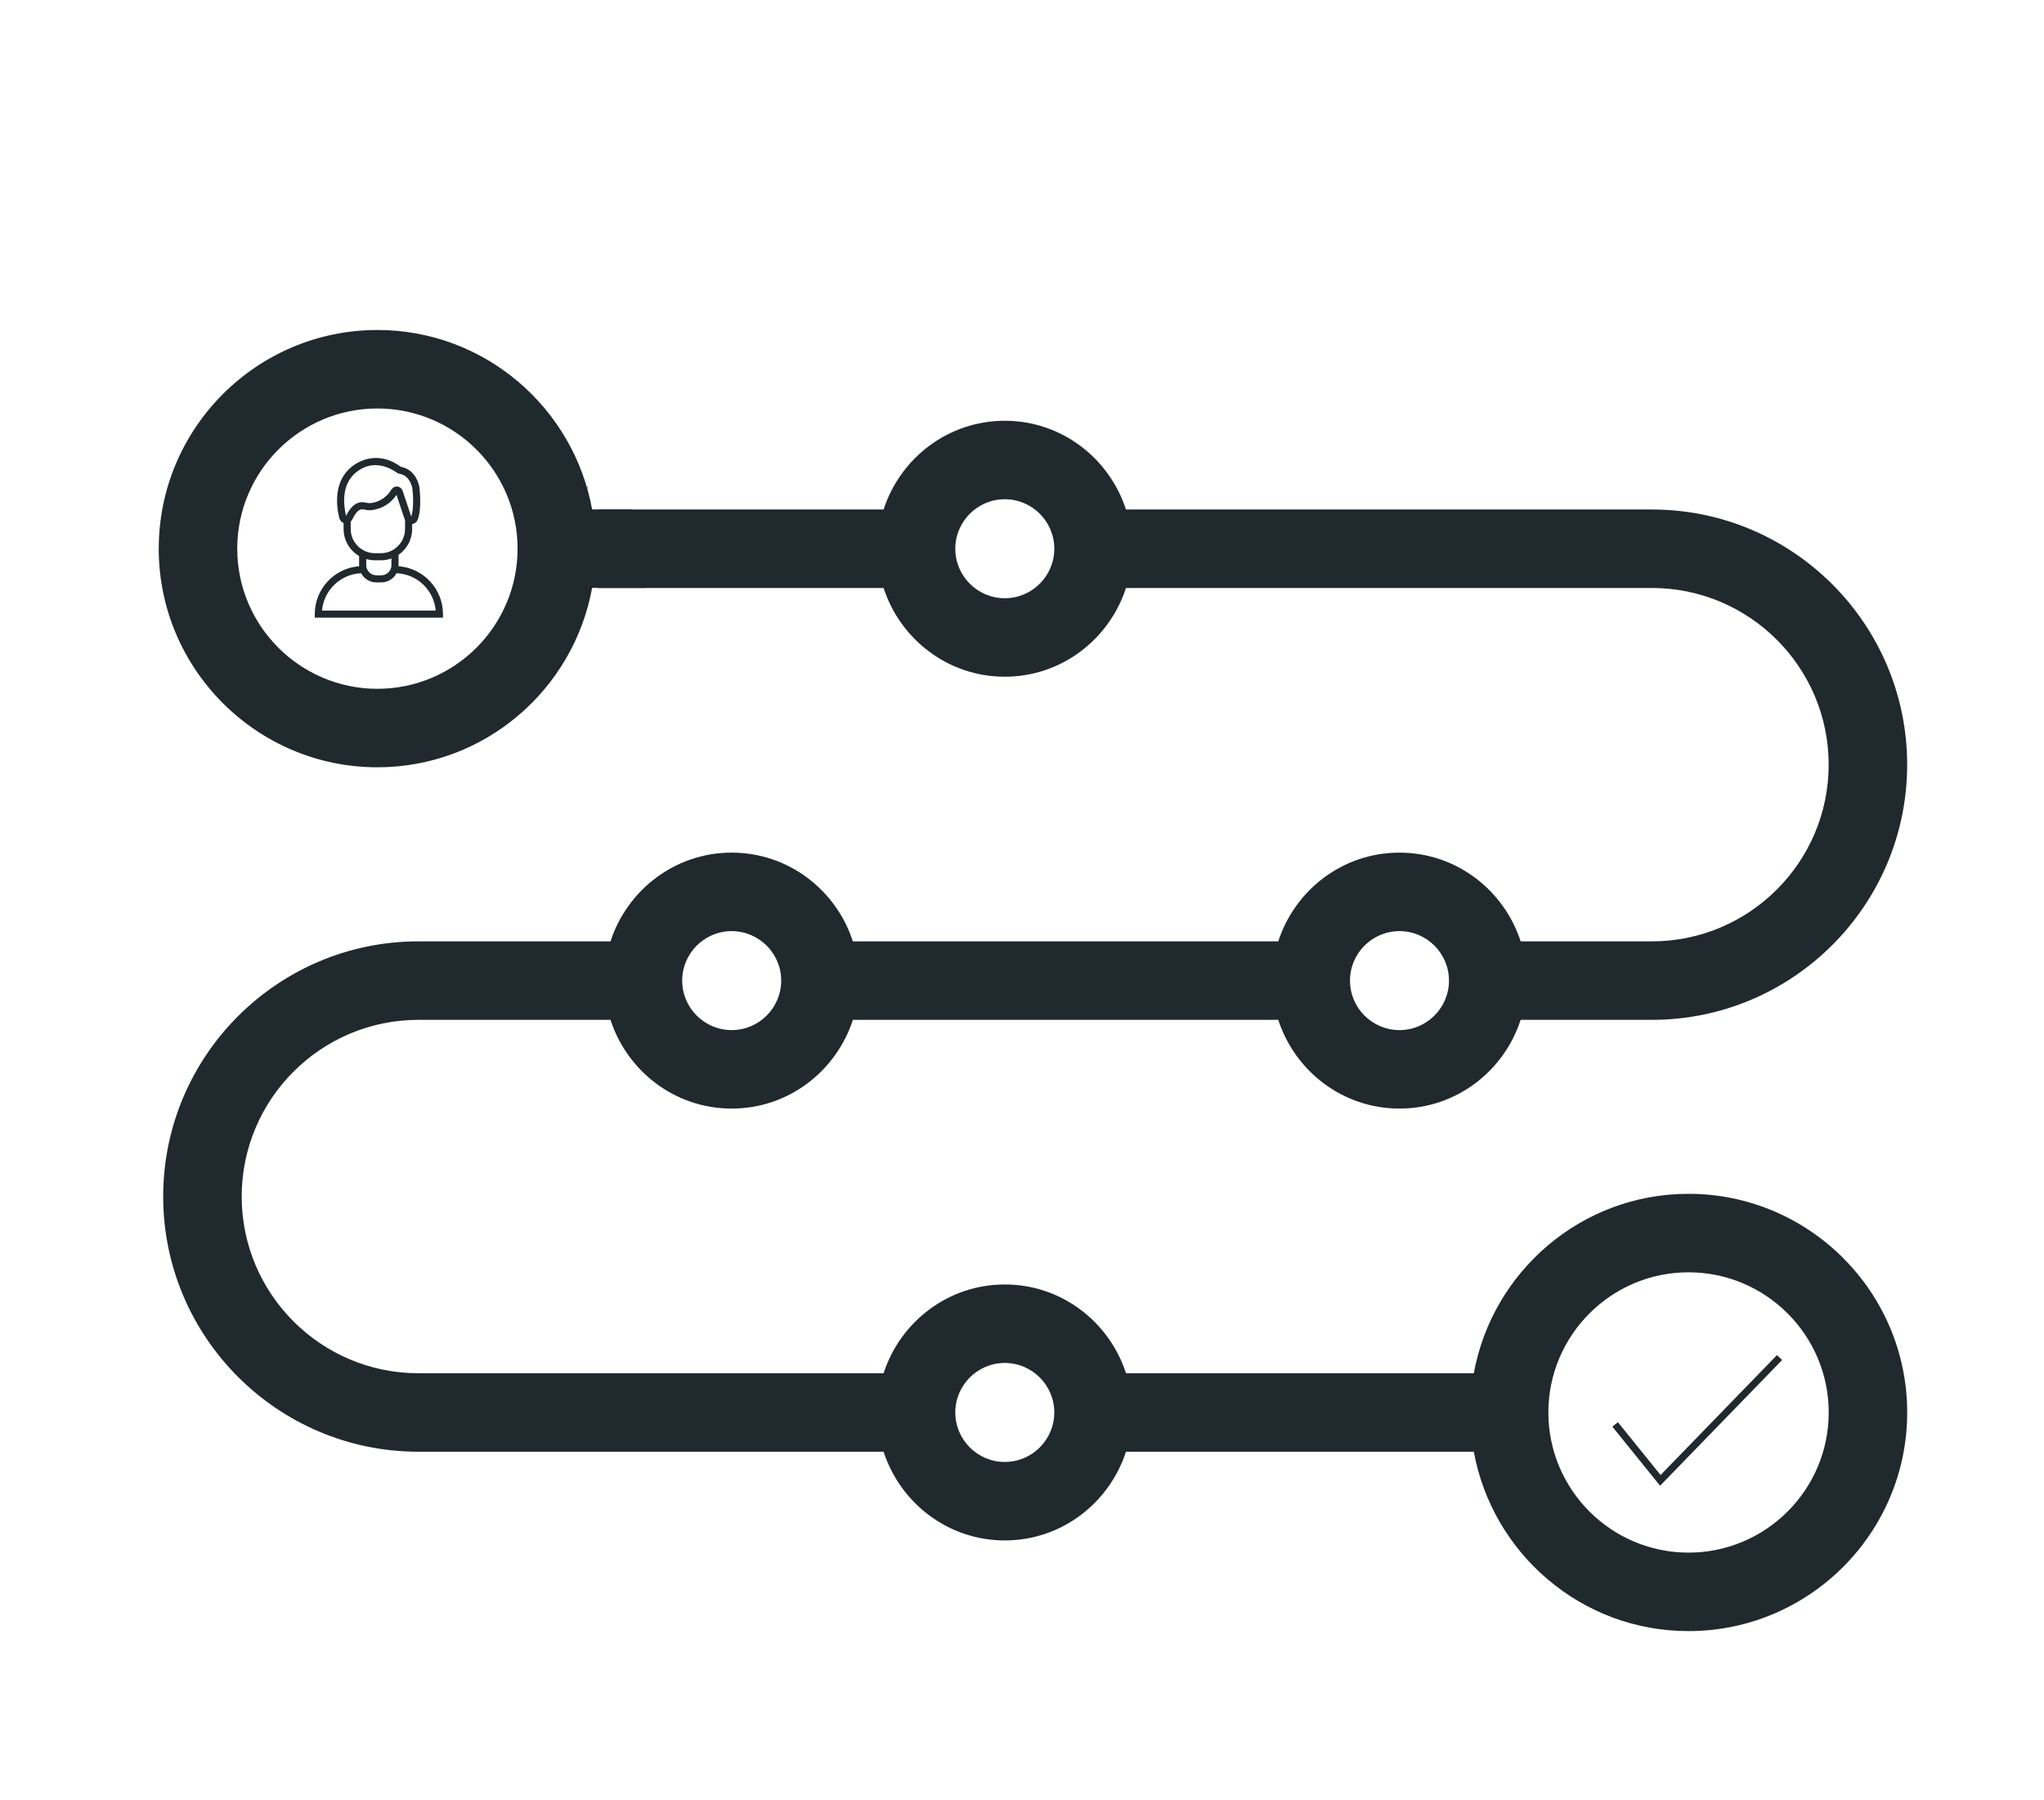 <?xml version="1.0" encoding="UTF-8"?>
<svg id="Calque_1" data-name="Calque 1" xmlns="http://www.w3.org/2000/svg" viewBox="0 0 2257.78 1988.3">
  <defs>
    <style>
      .cls-1 {
        fill: #20292e;
        stroke-width: 0px;
      }
    </style>
  </defs>
  <g>
    <path class="cls-1" d="m1865.12,1318.94c-118.34,0-216.61,85.69-237.15,198.22h-384.2c-18.43-56.69-71.13-98.06-133.88-98.06s-115.45,41.37-133.88,98.06H462.19c-107.65,0-195.22-87.58-195.22-195.22s87.57-195.21,195.22-195.21h211.05c.36,0,.68-.19,1.04-.22,18.36,56.78,71.12,98.25,133.93,98.25s115.44-41.35,133.87-98.03h469.88c18.44,56.68,71.13,98.03,133.87,98.03s115.44-41.35,133.87-98.03h145.02c155.45,0,281.92-126.49,281.92-281.93s-126.47-281.9-281.92-281.9h-580.98c-18.44-56.66-71.13-98.03-133.87-98.03s-115.44,41.37-133.87,98.03h-315.12c.2,28.89.42,57.82-.26,86.71h315.38c18.44,56.66,71.13,98.03,133.87,98.03s115.44-41.37,133.87-98.03h580.98c107.65,0,195.21,87.56,195.21,195.19s-87.57,195.22-195.21,195.22h-145.02c-18.43-56.69-71.13-98.03-133.87-98.03s-115.44,41.34-133.87,98.03h-469.88c-18.43-56.69-71.13-98.03-133.87-98.03s-115.57,41.47-133.93,98.25c-.36-.02-.68-.22-1.04-.22h-211.05c-155.46,0-281.93,126.48-281.93,281.92s126.47,281.93,281.93,281.93h513.83c18.44,56.66,71.13,98.01,133.86,98.01s115.43-41.35,133.86-98.01h384.22c20.55,112.5,118.81,198.19,237.15,198.19,133.19,0,241.55-108.37,241.55-241.55s-108.36-241.57-241.55-241.57Zm-755.23-658.01c-30.15,0-54.68-24.53-54.68-54.68s24.53-54.68,54.68-54.68,54.68,24.53,54.68,54.68-24.53,54.68-54.68,54.68Zm381.3,422.37c.03-30.1,24.54-54.6,54.66-54.6s54.68,24.53,54.68,54.68-24.53,54.68-54.68,54.68-54.63-24.51-54.66-54.61v-.07s0-.05,0-.07Zm-682.97-54.6c30.15,0,54.68,24.53,54.68,54.68s-24.53,54.68-54.68,54.68-54.68-24.53-54.68-54.68,24.53-54.68,54.68-54.68Zm356.34,531.86c-.05,30.12-24.55,54.61-54.67,54.61s-54.68-24.53-54.68-54.68,24.53-54.68,54.68-54.68,54.64,24.51,54.67,54.63c0,.02-.02.05-.02.07,0,0,.02.02.02.04Zm700.57,154.79c-85.37,0-154.82-69.46-154.82-154.84s69.46-154.86,154.82-154.86,154.84,69.46,154.84,154.86-69.46,154.84-154.84,154.84Z"/>
    <path class="cls-1" d="m649.06,541.35c0-1.43,0-2.86-.01-4.28-.19.08-.38.15-.58.22.21,1.35.41,2.71.59,4.06Z"/>
  </g>
  <path class="cls-1" d="m175.34,606.15c0,133.18,108.36,241.55,241.55,241.55,118.34,0,216.6-85.69,237.15-198.19h58.49c-.66-8.27-1.24-16.54-1.85-24.79-.51-6.87-1.21-13.71-1.84-20.57-.01-.12-.03-.22-.04-.33-.1-.62-.18-1.24-.28-1.86-.48-2.93-1.01-5.85-1.61-8.76-1.41-6.9-3.17-13.72-5.37-20.41-.64-1.95-1.32-3.9-2.03-5.82-1.84-4.71-1.45-3.89,1.18,2.45,0-1.76-1.28-4.26-2.68-6.62h-43.96c-20.54-112.52-118.81-198.22-237.15-198.22-133.19,0-241.55,108.36-241.55,241.57Zm86.71,0c0-85.41,69.46-154.86,154.84-154.86,85.37,0,154.82,69.46,154.82,154.86,0,85.38-69.46,154.84-154.82,154.84-85.38,0-154.84-69.46-154.84-154.84Z"/>
  <path class="cls-1" d="m440.16,625.58c.03-.4.06-.79.06-1.2v-10.36c0-.34-.03-.68-.05-1.02,9.1-6.23,15.09-16.7,15.09-28.54v-5.5c2.78-.36,5.16-2.28,6.22-5.13,4.43-11.94,2.21-31.84,1.72-35.69-.04-.35-.11-.7-.19-1.06-4.16-17.42-16.24-20.68-20.11-21.27-26.45-19.32-48.16-5.16-54.18-.36-20.16,16.08-17.45,42.32-14.04,56.54.66,2.75,2.48,4.85,4.85,5.79v6.68c0,12.71,6.9,23.83,17.15,29.83v10.09c0,.4.04.8.06,1.2-27.38,2.05-49.04,24.98-49.04,52.87v3.93h141.6v-3.93c0-27.93-21.7-50.87-49.12-52.88Zm-46.55-103.99c19.48-15.53,39.12-3.48,44.68.58,1.01.74,2.16,1.22,3.32,1.39,2.45.35,10.68,2.49,13.75,15.33.02.07.03.13.04.22.27,2.15,2.53,21.09-1.15,31.6l-4.09-12.24-5.19-15.56c-.14-.52-.34-1-.57-1.47-1.03-2.07-2.91-3.55-5.15-3.9-.05,0-.1,0-.16-.01-2.47-.33-4.83.73-6.32,2.8-.12.17-.25.33-.36.51-3.51,5.79-10.17,13.06-21.95,14.83-2.04.31-4.24.18-6.53-.38-.55-.13-1.09-.24-1.62-.32-.03,0-.05,0-.08,0-.51-.07-1.01-.12-1.51-.14-.03,0-.06,0-.1,0-.49-.02-.98-.01-1.46.02-.03,0-.06,0-.09,0-.48.03-.96.09-1.43.18-.03,0-.07.02-.11.02-.46.09-.92.19-1.38.33-.05.02-.09.04-.14.05-.44.14-.88.29-1.31.47-.06.03-.11.06-.17.08-.42.18-.84.38-1.25.61-.07.04-.14.09-.21.13-.39.22-.78.46-1.17.72-.08.06-.17.13-.25.19-.37.26-.73.53-1.09.83-.1.08-.2.18-.3.26-.34.29-.68.59-1.01.92-.12.11-.23.24-.34.36-.31.32-.62.64-.93.99-.13.15-.26.32-.39.48-.28.33-.56.67-.84,1.03-.15.19-.29.41-.44.61-.25.35-.51.7-.76,1.07-.16.24-.32.5-.48.75-.23.36-.46.71-.68,1.09-.17.29-.35.61-.52.91-.2.36-.41.71-.6,1.09-.18.35-.36.72-.54,1.07-.15.31-.31.61-.47.93-2.96-12.43-5.37-35.11,11.33-48.44Zm-6.23,62.87v-8.19c.07-.06.12-.15.19-.22.22-.23.43-.47.63-.72.1-.12.2-.24.29-.37.27-.39.52-.8.74-1.25,5.89-12.49,10.94-11.25,12.84-10.79,3.28.81,6.51.99,9.57.52.85-.13,1.68-.28,2.48-.45,12.09-2.57,19.51-9.83,23.85-16.26l8.91,26.71c.03.08.07.15.1.23.13.35.26.69.43,1.01v9.79c0,9.92-5.45,18.58-13.5,23.19-.38.22-.77.42-1.16.62-.25.13-.5.24-.75.36-.63.3-1.28.57-1.93.81-.32.12-.63.24-.95.35-.37.12-.75.23-1.12.34-.41.11-.82.22-1.23.32-.31.07-.63.15-.95.22-.68.13-1.36.24-2.06.31-.23.03-.47.05-.7.07-.78.07-1.56.12-2.36.12h-6.62c-.97,0-1.94-.06-2.89-.16-.21-.03-.41-.07-.62-.1-.77-.1-1.53-.22-2.29-.39-.17-.04-.33-.09-.49-.13-.81-.2-1.62-.43-2.41-.71-.09-.03-.18-.07-.27-.1-.87-.31-1.72-.67-2.57-1.07-8.95-4.32-15.16-13.46-15.16-24.05Zm21.78,34.2c.1.02.2.03.29.04.62.08,1.25.15,1.88.2.18.02.37.03.56.04.73.05,1.46.08,2.2.08h6.62c.94,0,1.86-.05,2.78-.12.1,0,.21-.02.31-.03.95-.08,1.89-.21,2.81-.37.02,0,.03,0,.05,0,1.97-.34,3.88-.85,5.72-1.51v7.39c0,1.12-.17,2.21-.48,3.24l-.15.44c-.38,1.1-.93,2.11-1.6,3.01-.03.04-.06.08-.09.11-.33.43-.69.84-1.08,1.22-.01.01-.03.02-.04.03-.38.37-.78.7-1.21,1.01-.04.03-.07.06-.11.09-.43.3-.88.57-1.35.81-.06.03-.11.06-.17.08-.46.23-.94.43-1.44.59-.02,0-.03.01-.05.02-.49.16-1.01.28-1.52.37-.11.02-.21.03-.32.05-.52.07-1.05.13-1.58.13h-5.44c-.54,0-1.06-.05-1.58-.13-.11-.02-.21-.03-.32-.05-.52-.09-1.03-.21-1.52-.37-.02,0-.04-.01-.05-.02-.49-.16-.97-.36-1.44-.59-.06-.03-.12-.06-.17-.08-.47-.24-.92-.51-1.35-.82-.04-.03-.08-.06-.12-.09-.42-.31-.83-.64-1.21-1.01-.01-.01-.03-.02-.04-.04-.39-.38-.75-.79-1.08-1.22-.03-.04-.06-.08-.09-.11-.67-.9-1.22-1.91-1.6-3.01l-.15-.44c-.31-1.03-.48-2.11-.48-3.24v-6.71c1.51.43,3.05.77,4.64,1Zm-53.45,55.87c1.95-22.49,20.43-40.31,43.19-41.22.11.21.24.42.37.63.15.26.3.52.47.77.13.19.25.39.38.57.23.33.47.66.73.97.09.11.17.23.26.33.32.38.65.74,1,1.1.12.13.25.25.38.37.29.28.58.55.89.81.11.1.23.2.34.29.4.32.8.63,1.22.91.15.1.31.2.46.3.31.2.62.39.94.57.17.1.34.2.52.29.44.23.89.45,1.34.65.17.07.34.14.5.2.34.14.69.27,1.04.38.19.06.38.13.58.19.5.15,1,.28,1.51.39.1.02.21.04.32.06.46.08.92.16,1.38.21.16.02.32.04.49.05.57.05,1.14.09,1.71.09h5.44c.58,0,1.15-.04,1.71-.09.17-.02.33-.03.49-.05.46-.05.92-.12,1.37-.21.11-.02.22-.03.33-.06.51-.11,1.01-.24,1.5-.39.2-.06.4-.12.59-.19.34-.12.68-.24,1.02-.38.18-.07.36-.13.53-.21.45-.19.89-.41,1.33-.64.18-.1.36-.2.54-.3.31-.17.6-.35.9-.55.16-.11.33-.21.49-.32.41-.29.82-.59,1.2-.9.13-.1.25-.21.38-.32.29-.25.57-.51.85-.77.14-.13.27-.26.4-.4.33-.33.64-.68.94-1.04.11-.13.22-.27.33-.41.24-.3.48-.62.7-.93.14-.19.27-.39.4-.59.16-.25.31-.5.46-.75.12-.21.25-.42.37-.64,22.8.87,41.33,18.71,43.27,41.23h-125.56Z"/>
  <polygon class="cls-1" points="1833.71 1641.44 1781.01 1576.19 1787.12 1571.25 1834.25 1629.61 1962.86 1497.1 1968.5 1502.56 1833.71 1641.44"/>
</svg>